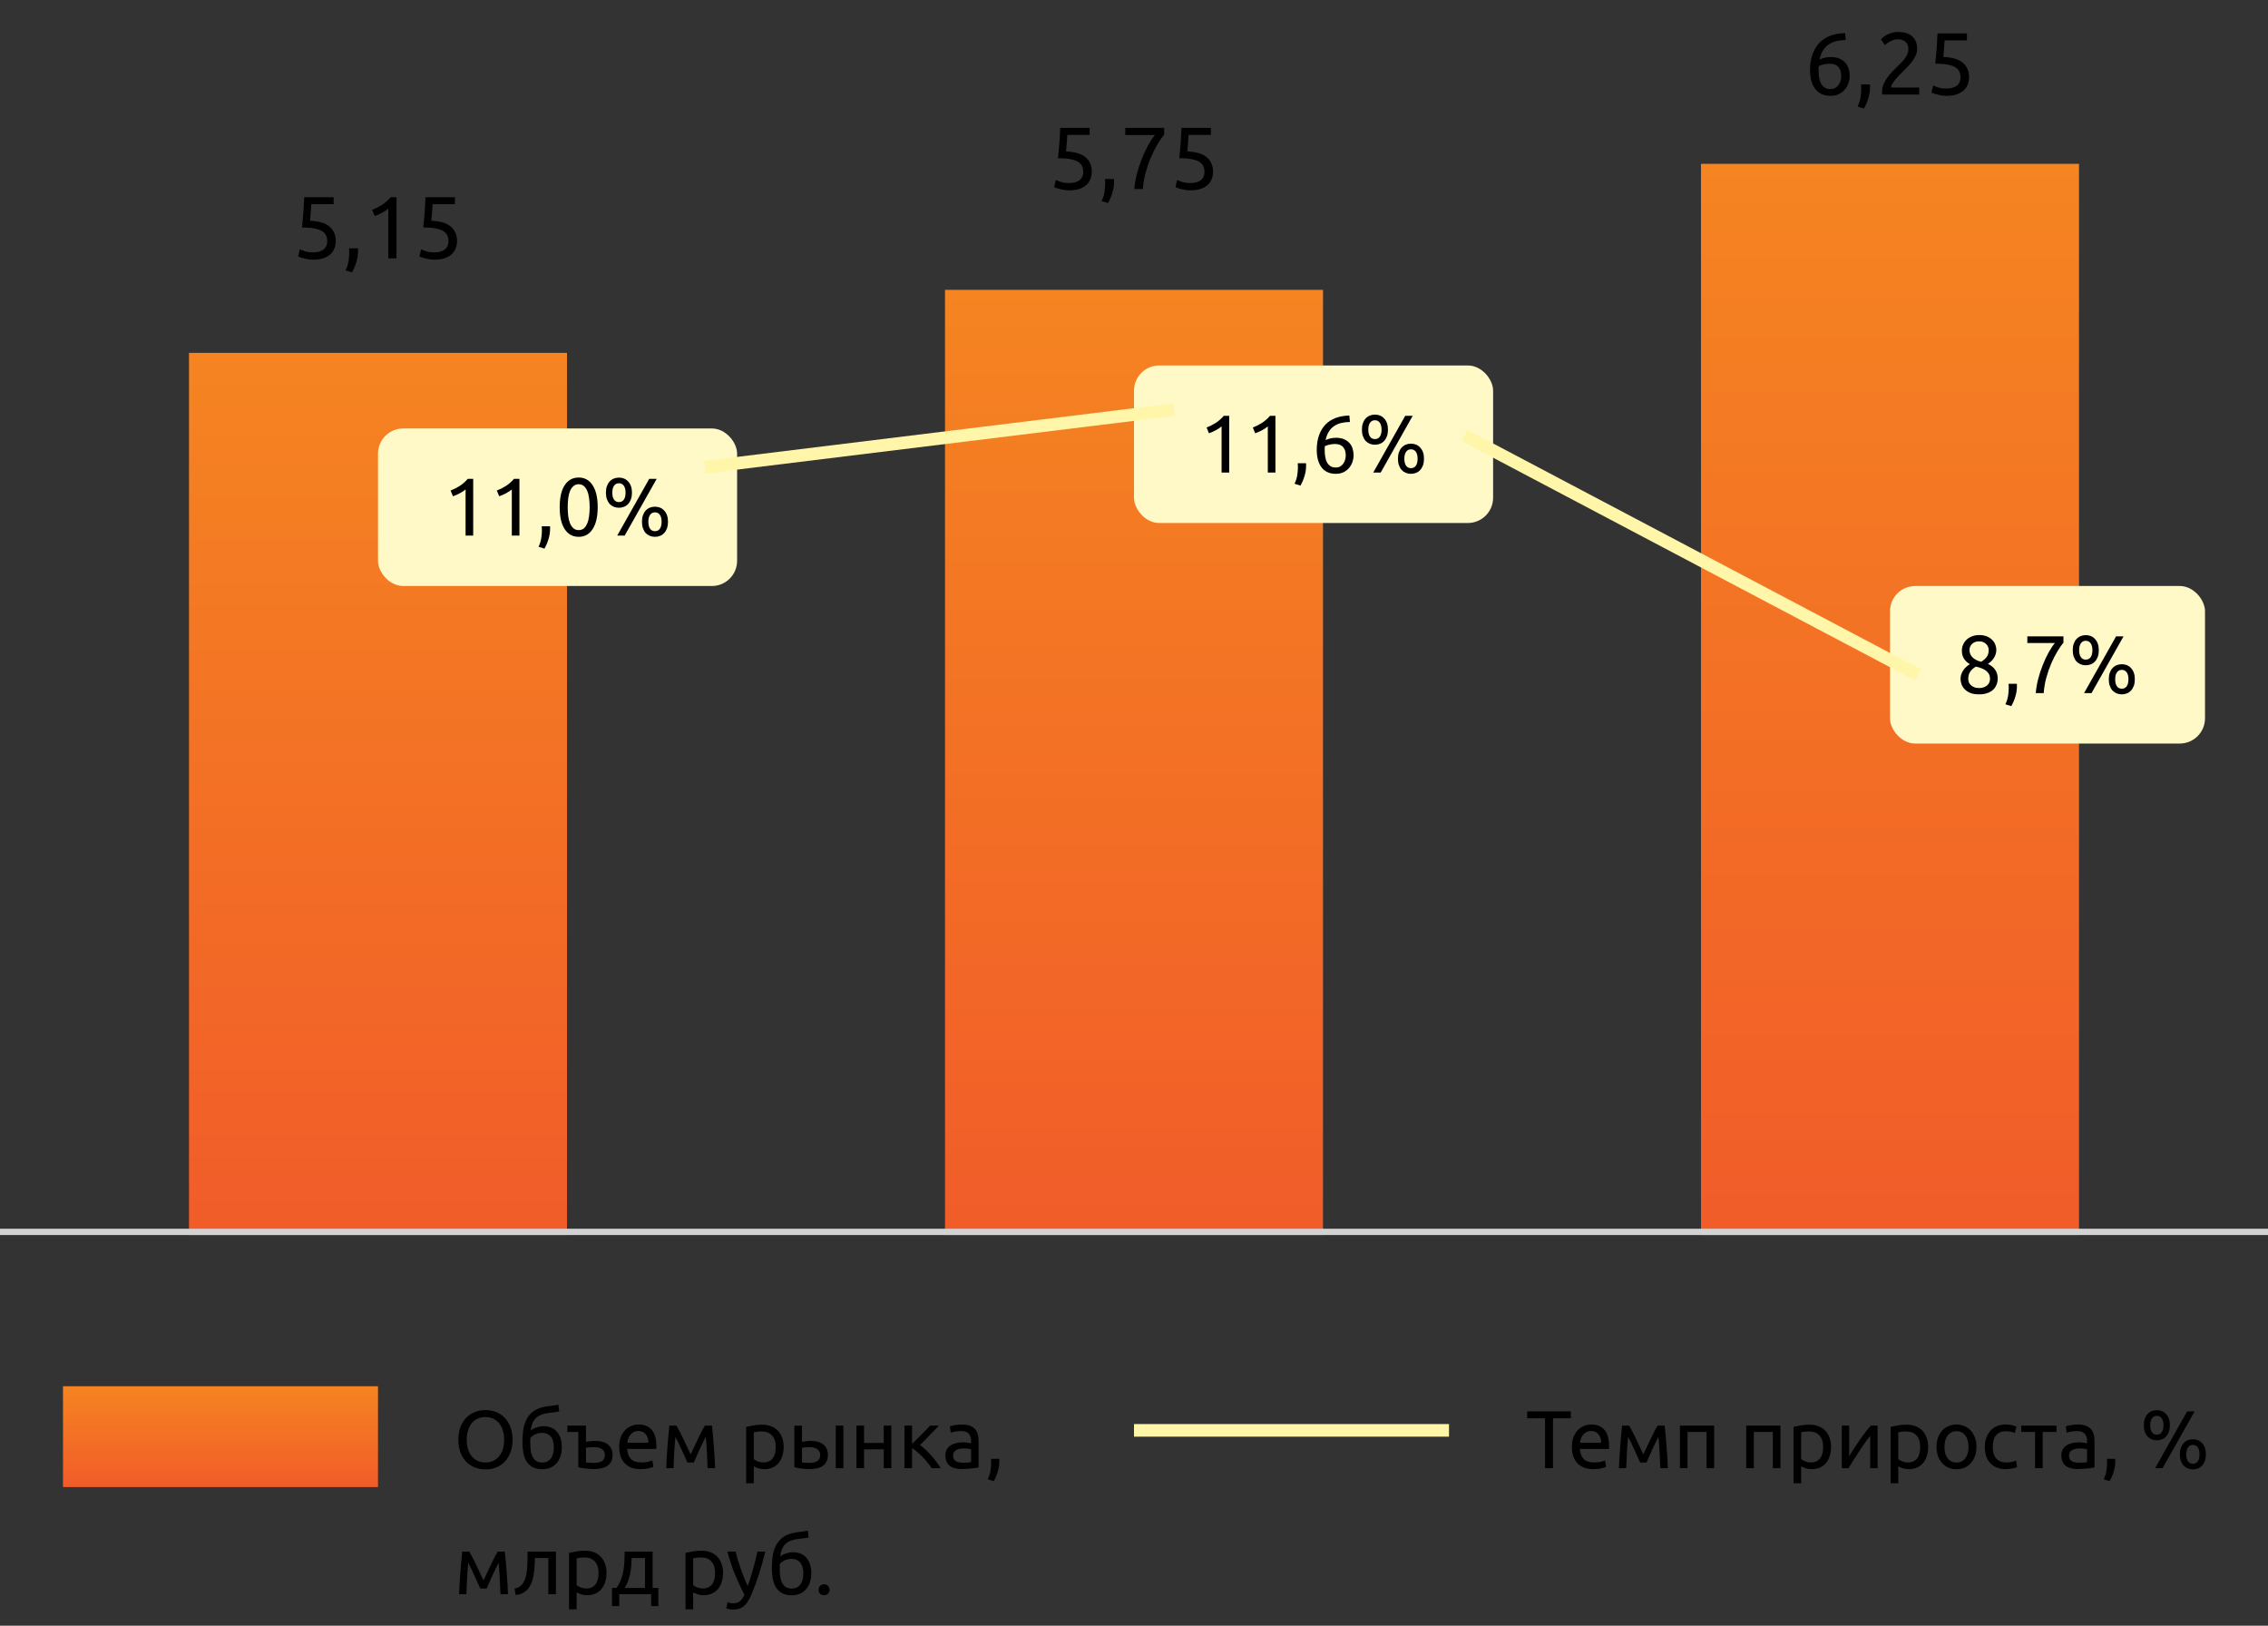 <?xml version="1.0" encoding="UTF-8"?> <svg xmlns="http://www.w3.org/2000/svg" width="360" height="258" viewBox="0 0 360 258" fill="none"><rect x="0" y="0" width="360" height="258" fill="#333333" stroke="none"/> <rect x="30" y="56" width="60" height="140" fill="url(#paint0_linear_638_13)"></rect> <rect x="150" y="46" width="60" height="150" fill="url(#paint1_linear_638_13)"></rect> <rect x="270" y="26" width="60" height="170" fill="url(#paint2_linear_638_13)"></rect> <line y1="195.5" x2="360" y2="195.5" stroke="#D3D3D3"></line> <path d="M49.21 35.036C50.619 35.092 51.651 35.4 52.304 35.96C52.967 36.52 53.298 37.281 53.298 38.242C53.298 38.671 53.223 39.068 53.074 39.432C52.934 39.796 52.715 40.109 52.416 40.37C52.127 40.631 51.758 40.837 51.31 40.986C50.862 41.135 50.33 41.21 49.714 41.21C49.471 41.21 49.224 41.191 48.972 41.154C48.72 41.117 48.486 41.07 48.272 41.014C48.057 40.958 47.866 40.902 47.698 40.846C47.53 40.79 47.408 40.743 47.334 40.706L47.586 39.572C47.745 39.647 48.001 39.745 48.356 39.866C48.72 39.987 49.163 40.048 49.686 40.048C50.106 40.048 50.456 40.001 50.736 39.908C51.025 39.815 51.258 39.689 51.436 39.53C51.613 39.371 51.739 39.189 51.814 38.984C51.898 38.769 51.94 38.545 51.94 38.312C51.94 37.957 51.879 37.645 51.758 37.374C51.636 37.094 51.422 36.861 51.114 36.674C50.806 36.487 50.395 36.347 49.882 36.254C49.368 36.151 48.72 36.1 47.936 36.1C47.992 35.643 48.034 35.213 48.062 34.812C48.099 34.411 48.132 34.019 48.16 33.636C48.188 33.253 48.211 32.875 48.23 32.502C48.248 32.119 48.267 31.718 48.286 31.298H52.962V32.404H49.42C49.41 32.544 49.397 32.735 49.378 32.978C49.359 33.211 49.34 33.459 49.322 33.72C49.303 33.972 49.285 34.219 49.266 34.462C49.247 34.705 49.228 34.896 49.21 35.036ZM56.818 39.404C56.828 39.479 56.832 39.553 56.832 39.628C56.832 39.693 56.832 39.763 56.832 39.838C56.832 40.426 56.743 41.005 56.566 41.574C56.398 42.153 56.165 42.703 55.866 43.226L54.858 42.904C55.092 42.428 55.245 41.943 55.32 41.448C55.395 40.963 55.432 40.505 55.432 40.076C55.432 39.955 55.428 39.838 55.418 39.726C55.418 39.614 55.413 39.507 55.404 39.404H56.818ZM59.074 33.3C59.605 33.095 60.123 32.833 60.627 32.516C61.132 32.189 61.593 31.783 62.014 31.298H62.938V41H61.636V33.104C61.523 33.207 61.383 33.314 61.215 33.426C61.057 33.538 60.88 33.645 60.684 33.748C60.497 33.851 60.296 33.949 60.081 34.042C59.876 34.135 59.675 34.215 59.48 34.28L59.074 33.3ZM68.46 35.036C69.869 35.092 70.9 35.4 71.554 35.96C72.216 36.52 72.548 37.281 72.548 38.242C72.548 38.671 72.473 39.068 72.324 39.432C72.184 39.796 71.965 40.109 71.666 40.37C71.376 40.631 71.008 40.837 70.56 40.986C70.112 41.135 69.58 41.21 68.964 41.21C68.721 41.21 68.474 41.191 68.222 41.154C67.97 41.117 67.737 41.07 67.522 41.014C67.307 40.958 67.116 40.902 66.948 40.846C66.78 40.79 66.659 40.743 66.584 40.706L66.836 39.572C66.995 39.647 67.251 39.745 67.606 39.866C67.97 39.987 68.413 40.048 68.936 40.048C69.356 40.048 69.706 40.001 69.986 39.908C70.275 39.815 70.508 39.689 70.686 39.53C70.863 39.371 70.989 39.189 71.064 38.984C71.148 38.769 71.19 38.545 71.19 38.312C71.19 37.957 71.129 37.645 71.008 37.374C70.886 37.094 70.672 36.861 70.364 36.674C70.056 36.487 69.645 36.347 69.132 36.254C68.618 36.151 67.97 36.1 67.186 36.1C67.242 35.643 67.284 35.213 67.312 34.812C67.349 34.411 67.382 34.019 67.41 33.636C67.438 33.253 67.461 32.875 67.48 32.502C67.499 32.119 67.517 31.718 67.536 31.298H72.212V32.404H68.67C68.66 32.544 68.647 32.735 68.628 32.978C68.609 33.211 68.591 33.459 68.572 33.72C68.553 33.972 68.534 34.219 68.516 34.462C68.497 34.705 68.478 34.896 68.46 35.036Z" fill="black"></path> <path d="M169.21 24.036C170.619 24.092 171.65 24.4 172.304 24.96C172.966 25.52 173.298 26.281 173.298 27.242C173.298 27.671 173.223 28.068 173.074 28.432C172.934 28.796 172.714 29.109 172.416 29.37C172.126 29.631 171.758 29.837 171.31 29.986C170.862 30.135 170.33 30.21 169.714 30.21C169.471 30.21 169.224 30.191 168.972 30.154C168.72 30.117 168.486 30.07 168.272 30.014C168.057 29.958 167.866 29.902 167.698 29.846C167.53 29.79 167.408 29.743 167.334 29.706L167.586 28.572C167.744 28.647 168.001 28.745 168.356 28.866C168.72 28.987 169.163 29.048 169.686 29.048C170.106 29.048 170.456 29.001 170.736 28.908C171.025 28.815 171.258 28.689 171.436 28.53C171.613 28.371 171.739 28.189 171.814 27.984C171.898 27.769 171.94 27.545 171.94 27.312C171.94 26.957 171.879 26.645 171.758 26.374C171.636 26.094 171.422 25.861 171.114 25.674C170.806 25.487 170.395 25.347 169.882 25.254C169.368 25.151 168.72 25.1 167.936 25.1C167.992 24.643 168.034 24.213 168.062 23.812C168.099 23.411 168.132 23.019 168.16 22.636C168.188 22.253 168.211 21.875 168.23 21.502C168.248 21.119 168.267 20.718 168.286 20.298H172.962V21.404H169.42C169.41 21.544 169.396 21.735 169.378 21.978C169.359 22.211 169.34 22.459 169.322 22.72C169.303 22.972 169.284 23.219 169.266 23.462C169.247 23.705 169.228 23.896 169.21 24.036ZM176.818 28.404C176.828 28.479 176.832 28.553 176.832 28.628C176.832 28.693 176.832 28.763 176.832 28.838C176.832 29.426 176.744 30.005 176.566 30.574C176.398 31.153 176.165 31.703 175.866 32.226L174.858 31.904C175.092 31.428 175.246 30.943 175.32 30.448C175.395 29.963 175.432 29.505 175.432 29.076C175.432 28.955 175.428 28.838 175.418 28.726C175.418 28.614 175.414 28.507 175.404 28.404H176.818ZM180.053 30C180.109 29.253 180.24 28.469 180.445 27.648C180.66 26.817 180.921 26.015 181.229 25.24C181.537 24.456 181.873 23.733 182.237 23.07C182.611 22.398 182.975 21.852 183.329 21.432H178.611V20.298H184.785V21.376C184.477 21.731 184.137 22.221 183.763 22.846C183.39 23.462 183.035 24.157 182.699 24.932C182.373 25.697 182.088 26.519 181.845 27.396C181.612 28.264 181.467 29.132 181.411 30H180.053ZM188.46 24.036C189.869 24.092 190.9 24.4 191.554 24.96C192.216 25.52 192.548 26.281 192.548 27.242C192.548 27.671 192.473 28.068 192.324 28.432C192.184 28.796 191.964 29.109 191.666 29.37C191.376 29.631 191.008 29.837 190.56 29.986C190.112 30.135 189.58 30.21 188.964 30.21C188.721 30.21 188.474 30.191 188.222 30.154C187.97 30.117 187.736 30.07 187.522 30.014C187.307 29.958 187.116 29.902 186.948 29.846C186.78 29.79 186.658 29.743 186.584 29.706L186.836 28.572C186.994 28.647 187.251 28.745 187.606 28.866C187.97 28.987 188.413 29.048 188.936 29.048C189.356 29.048 189.706 29.001 189.986 28.908C190.275 28.815 190.508 28.689 190.686 28.53C190.863 28.371 190.989 28.189 191.064 27.984C191.148 27.769 191.19 27.545 191.19 27.312C191.19 26.957 191.129 26.645 191.008 26.374C190.886 26.094 190.672 25.861 190.364 25.674C190.056 25.487 189.645 25.347 189.132 25.254C188.618 25.151 187.97 25.1 187.186 25.1C187.242 24.643 187.284 24.213 187.312 23.812C187.349 23.411 187.382 23.019 187.41 22.636C187.438 22.253 187.461 21.875 187.48 21.502C187.498 21.119 187.517 20.718 187.536 20.298H192.212V21.404H188.67C188.66 21.544 188.646 21.735 188.628 21.978C188.609 22.211 188.59 22.459 188.572 22.72C188.553 22.972 188.534 23.219 188.516 23.462C188.497 23.705 188.478 23.896 188.46 24.036Z" fill="black"></path> <path d="M287.306 11.108C287.306 10.165 287.436 9.335 287.698 8.616C287.959 7.888 288.328 7.277 288.804 6.782C289.289 6.287 289.872 5.914 290.554 5.662C291.244 5.401 292.019 5.265 292.878 5.256L292.976 6.348C292.425 6.357 291.921 6.418 291.464 6.53C291.016 6.642 290.614 6.819 290.26 7.062C289.905 7.305 289.606 7.622 289.364 8.014C289.121 8.397 288.939 8.873 288.818 9.442C289.06 9.33 289.331 9.237 289.63 9.162C289.938 9.087 290.255 9.05 290.582 9.05C291.132 9.05 291.599 9.134 291.982 9.302C292.364 9.47 292.677 9.694 292.92 9.974C293.162 10.245 293.335 10.562 293.438 10.926C293.55 11.281 293.606 11.654 293.606 12.046C293.606 12.401 293.545 12.765 293.424 13.138C293.302 13.511 293.116 13.852 292.864 14.16C292.621 14.468 292.308 14.72 291.926 14.916C291.543 15.112 291.09 15.21 290.568 15.21C289.504 15.21 288.692 14.846 288.132 14.118C287.581 13.39 287.306 12.387 287.306 11.108ZM290.442 10.114C290.115 10.114 289.812 10.147 289.532 10.212C289.252 10.268 288.972 10.357 288.692 10.478C288.682 10.581 288.673 10.688 288.664 10.8C288.664 10.903 288.664 11.005 288.664 11.108C288.664 11.519 288.692 11.906 288.748 12.27C288.804 12.634 288.902 12.956 289.042 13.236C289.191 13.507 289.387 13.726 289.63 13.894C289.872 14.053 290.18 14.132 290.554 14.132C290.862 14.132 291.123 14.067 291.338 13.936C291.552 13.805 291.73 13.637 291.87 13.432C292.01 13.227 292.108 13.007 292.164 12.774C292.229 12.531 292.262 12.298 292.262 12.074C292.262 11.439 292.108 10.954 291.8 10.618C291.501 10.282 291.048 10.114 290.442 10.114ZM296.818 13.404C296.828 13.479 296.832 13.553 296.832 13.628C296.832 13.693 296.832 13.763 296.832 13.838C296.832 14.426 296.744 15.005 296.566 15.574C296.398 16.153 296.165 16.703 295.866 17.226L294.858 16.904C295.092 16.428 295.246 15.943 295.32 15.448C295.395 14.963 295.432 14.505 295.432 14.076C295.432 13.955 295.428 13.838 295.418 13.726C295.418 13.614 295.414 13.507 295.404 13.404H296.818ZM304.309 7.776C304.309 8.112 304.239 8.439 304.099 8.756C303.969 9.064 303.791 9.372 303.567 9.68C303.343 9.979 303.091 10.277 302.811 10.576C302.531 10.865 302.251 11.15 301.971 11.43C301.813 11.589 301.626 11.775 301.411 11.99C301.206 12.205 301.01 12.429 300.823 12.662C300.637 12.895 300.478 13.119 300.347 13.334C300.226 13.549 300.165 13.735 300.165 13.894H304.631V15H298.751C298.742 14.944 298.737 14.888 298.737 14.832C298.737 14.776 298.737 14.725 298.737 14.678C298.737 14.239 298.807 13.833 298.947 13.46C299.097 13.077 299.288 12.718 299.521 12.382C299.755 12.046 300.016 11.729 300.305 11.43C300.595 11.131 300.879 10.842 301.159 10.562C301.393 10.338 301.612 10.119 301.817 9.904C302.032 9.68 302.219 9.461 302.377 9.246C302.545 9.022 302.676 8.793 302.769 8.56C302.872 8.327 302.923 8.079 302.923 7.818C302.923 7.538 302.877 7.3 302.783 7.104C302.699 6.908 302.583 6.745 302.433 6.614C302.284 6.483 302.107 6.39 301.901 6.334C301.705 6.269 301.495 6.236 301.271 6.236C301.001 6.236 300.753 6.273 300.529 6.348C300.305 6.423 300.105 6.511 299.927 6.614C299.75 6.707 299.601 6.81 299.479 6.922C299.358 7.025 299.265 7.104 299.199 7.16L298.555 6.236C298.639 6.143 298.765 6.031 298.933 5.9C299.101 5.76 299.302 5.629 299.535 5.508C299.769 5.387 300.03 5.284 300.319 5.2C300.609 5.116 300.921 5.074 301.257 5.074C302.275 5.074 303.035 5.312 303.539 5.788C304.053 6.255 304.309 6.917 304.309 7.776ZM308.46 9.036C309.869 9.092 310.9 9.4 311.554 9.96C312.216 10.52 312.548 11.281 312.548 12.242C312.548 12.671 312.473 13.068 312.324 13.432C312.184 13.796 311.964 14.109 311.666 14.37C311.376 14.631 311.008 14.837 310.56 14.986C310.112 15.135 309.58 15.21 308.964 15.21C308.721 15.21 308.474 15.191 308.222 15.154C307.97 15.117 307.736 15.07 307.522 15.014C307.307 14.958 307.116 14.902 306.948 14.846C306.78 14.79 306.658 14.743 306.584 14.706L306.836 13.572C306.994 13.647 307.251 13.745 307.606 13.866C307.97 13.987 308.413 14.048 308.936 14.048C309.356 14.048 309.706 14.001 309.986 13.908C310.275 13.815 310.508 13.689 310.686 13.53C310.863 13.371 310.989 13.189 311.064 12.984C311.148 12.769 311.19 12.545 311.19 12.312C311.19 11.957 311.129 11.645 311.008 11.374C310.886 11.094 310.672 10.861 310.364 10.674C310.056 10.487 309.645 10.347 309.132 10.254C308.618 10.151 307.97 10.1 307.186 10.1C307.242 9.643 307.284 9.213 307.312 8.812C307.349 8.411 307.382 8.019 307.41 7.636C307.438 7.253 307.461 6.875 307.48 6.502C307.498 6.119 307.517 5.718 307.536 5.298H312.212V6.404H308.67C308.66 6.544 308.646 6.735 308.628 6.978C308.609 7.211 308.59 7.459 308.572 7.72C308.553 7.972 308.534 8.219 308.516 8.462C308.497 8.705 308.478 8.896 308.46 9.036Z" fill="black"></path> <path d="M72.754 228.489C72.754 227.718 72.867 227.037 73.092 226.448C73.326 225.859 73.638 225.369 74.028 224.979C74.427 224.58 74.886 224.281 75.406 224.082C75.935 223.883 76.494 223.783 77.083 223.783C77.664 223.783 78.21 223.883 78.721 224.082C79.241 224.281 79.696 224.58 80.086 224.979C80.476 225.369 80.784 225.859 81.009 226.448C81.243 227.037 81.36 227.718 81.36 228.489C81.36 229.26 81.243 229.941 81.009 230.53C80.784 231.119 80.476 231.613 80.086 232.012C79.696 232.402 79.241 232.697 78.721 232.896C78.21 233.095 77.664 233.195 77.083 233.195C76.494 233.195 75.935 233.095 75.406 232.896C74.886 232.697 74.427 232.402 74.028 232.012C73.638 231.613 73.326 231.119 73.092 230.53C72.867 229.941 72.754 229.26 72.754 228.489ZM74.08 228.489C74.08 229.035 74.149 229.533 74.288 229.984C74.427 230.426 74.622 230.803 74.873 231.115C75.133 231.427 75.445 231.67 75.809 231.843C76.182 232.008 76.598 232.09 77.057 232.09C77.516 232.09 77.928 232.008 78.292 231.843C78.656 231.67 78.964 231.427 79.215 231.115C79.475 230.803 79.674 230.426 79.813 229.984C79.952 229.533 80.021 229.035 80.021 228.489C80.021 227.943 79.952 227.449 79.813 227.007C79.674 226.556 79.475 226.175 79.215 225.863C78.964 225.551 78.656 225.313 78.292 225.148C77.928 224.975 77.516 224.888 77.057 224.888C76.598 224.888 76.182 224.975 75.809 225.148C75.445 225.313 75.133 225.551 74.873 225.863C74.622 226.175 74.427 226.556 74.288 227.007C74.149 227.449 74.08 227.943 74.08 228.489ZM84.25 227.02C84.519 226.803 84.831 226.639 85.186 226.526C85.55 226.405 85.897 226.344 86.226 226.344C87.197 226.344 87.929 226.643 88.423 227.241C88.926 227.83 89.177 228.654 89.177 229.711C89.177 230.162 89.117 230.595 88.995 231.011C88.874 231.427 88.683 231.795 88.423 232.116C88.172 232.437 87.851 232.692 87.461 232.883C87.071 233.074 86.608 233.169 86.07 233.169C85.455 233.169 84.944 233.056 84.536 232.831C84.129 232.606 83.804 232.298 83.561 231.908C83.327 231.518 83.162 231.063 83.067 230.543C82.972 230.023 82.924 229.473 82.924 228.892C82.924 228.138 82.976 227.436 83.08 226.786C83.193 226.136 83.392 225.564 83.678 225.07C83.964 224.576 84.359 224.169 84.861 223.848C85.373 223.519 86.027 223.298 86.824 223.185C87.058 223.15 87.262 223.124 87.435 223.107C87.617 223.081 87.773 223.059 87.903 223.042C88.042 223.025 88.168 223.007 88.28 222.99C88.393 222.964 88.51 222.938 88.631 222.912L88.761 224.004C88.701 224.021 88.635 224.034 88.566 224.043C88.505 224.052 88.415 224.065 88.293 224.082C88.18 224.099 88.025 224.121 87.825 224.147C87.635 224.173 87.383 224.203 87.071 224.238C86.213 224.333 85.555 224.593 85.095 225.018C84.636 225.443 84.354 226.11 84.25 227.02ZM84.172 229.087C84.172 229.494 84.198 229.88 84.25 230.244C84.311 230.608 84.41 230.929 84.549 231.206C84.697 231.483 84.891 231.704 85.134 231.869C85.377 232.025 85.689 232.103 86.07 232.103C86.4 232.103 86.681 232.042 86.915 231.921C87.149 231.791 87.34 231.618 87.487 231.401C87.635 231.184 87.743 230.933 87.812 230.647C87.882 230.352 87.916 230.04 87.916 229.711C87.916 229.416 87.886 229.13 87.825 228.853C87.773 228.576 87.674 228.329 87.526 228.112C87.379 227.895 87.18 227.722 86.928 227.592C86.686 227.462 86.378 227.397 86.005 227.397C85.641 227.397 85.29 227.475 84.952 227.631C84.623 227.787 84.367 227.978 84.185 228.203C84.177 228.298 84.172 228.433 84.172 228.606C84.172 228.779 84.172 228.94 84.172 229.087ZM91.8 227.254H90.058V226.24H93.009V228.827C93.078 228.81 93.169 228.792 93.282 228.775C93.403 228.758 93.529 228.74 93.659 228.723C93.797 228.706 93.94 228.693 94.088 228.684C94.235 228.675 94.374 228.671 94.504 228.671C94.876 228.671 95.227 228.714 95.557 228.801C95.886 228.879 96.172 229.009 96.415 229.191C96.666 229.364 96.865 229.594 97.013 229.88C97.16 230.157 97.234 230.491 97.234 230.881C97.234 231.288 97.164 231.635 97.026 231.921C96.887 232.207 96.688 232.441 96.428 232.623C96.168 232.805 95.856 232.935 95.492 233.013C95.136 233.1 94.738 233.143 94.296 233.143C93.862 233.143 93.438 233.117 93.022 233.065C92.606 233.022 92.198 232.952 91.8 232.857V227.254ZM94.361 232.155C94.872 232.155 95.275 232.055 95.57 231.856C95.864 231.657 96.012 231.336 96.012 230.894C96.012 230.677 95.968 230.491 95.882 230.335C95.795 230.179 95.674 230.053 95.518 229.958C95.37 229.854 95.197 229.78 94.998 229.737C94.798 229.685 94.586 229.659 94.361 229.659C94.127 229.659 93.884 229.668 93.633 229.685C93.39 229.694 93.182 229.72 93.009 229.763V232.09C93.061 232.099 93.139 232.107 93.243 232.116C93.347 232.125 93.459 232.133 93.581 232.142C93.711 232.142 93.841 232.146 93.971 232.155C94.109 232.155 94.239 232.155 94.361 232.155ZM98.282 229.633C98.282 229.035 98.369 228.515 98.542 228.073C98.716 227.622 98.945 227.25 99.231 226.955C99.517 226.66 99.847 226.439 100.219 226.292C100.592 226.145 100.973 226.071 101.363 226.071C102.273 226.071 102.971 226.357 103.456 226.929C103.941 227.492 104.184 228.355 104.184 229.516C104.184 229.568 104.184 229.637 104.184 229.724C104.184 229.802 104.18 229.876 104.171 229.945H99.543C99.595 230.647 99.799 231.18 100.154 231.544C100.509 231.908 101.064 232.09 101.818 232.09C102.243 232.09 102.598 232.055 102.884 231.986C103.179 231.908 103.4 231.834 103.547 231.765L103.716 232.779C103.569 232.857 103.309 232.939 102.936 233.026C102.572 233.113 102.156 233.156 101.688 233.156C101.099 233.156 100.587 233.069 100.154 232.896C99.73 232.714 99.379 232.467 99.101 232.155C98.824 231.843 98.616 231.475 98.477 231.05C98.347 230.617 98.282 230.144 98.282 229.633ZM102.923 228.97C102.932 228.424 102.793 227.978 102.507 227.631C102.23 227.276 101.844 227.098 101.35 227.098C101.073 227.098 100.826 227.154 100.609 227.267C100.401 227.371 100.223 227.51 100.076 227.683C99.929 227.856 99.812 228.056 99.725 228.281C99.647 228.506 99.595 228.736 99.569 228.97H102.923ZM107.208 228.021C107.121 228.879 107.056 229.737 107.013 230.595C106.97 231.444 106.935 232.246 106.909 233H105.752C105.769 232.471 105.795 231.921 105.83 231.349C105.865 230.768 105.904 230.188 105.947 229.607C105.99 229.018 106.038 228.441 106.09 227.878C106.142 227.306 106.198 226.76 106.259 226.24H107.364C107.641 226.691 107.966 227.31 108.339 228.099C108.712 228.879 109.141 229.78 109.626 230.803C110.111 229.78 110.54 228.879 110.913 228.099C111.286 227.31 111.611 226.691 111.888 226.24H113.006C113.067 226.76 113.123 227.306 113.175 227.878C113.227 228.441 113.275 229.018 113.318 229.607C113.361 230.188 113.4 230.768 113.435 231.349C113.47 231.921 113.496 232.471 113.513 233H112.317C112.291 232.246 112.256 231.444 112.213 230.595C112.17 229.737 112.105 228.879 112.018 228.021C111.879 228.29 111.719 228.615 111.537 228.996C111.355 229.369 111.173 229.75 110.991 230.14C110.818 230.53 110.653 230.903 110.497 231.258C110.341 231.613 110.22 231.895 110.133 232.103H109.119C109.024 231.886 108.894 231.6 108.729 231.245C108.573 230.89 108.404 230.517 108.222 230.127C108.049 229.728 107.871 229.343 107.689 228.97C107.507 228.589 107.347 228.272 107.208 228.021ZM123.131 229.633C123.131 228.844 122.936 228.238 122.546 227.813C122.156 227.388 121.636 227.176 120.986 227.176C120.622 227.176 120.336 227.189 120.128 227.215C119.929 227.241 119.769 227.271 119.647 227.306V231.57C119.795 231.691 120.007 231.808 120.284 231.921C120.562 232.034 120.865 232.09 121.194 232.09C121.541 232.09 121.836 232.029 122.078 231.908C122.33 231.778 122.533 231.605 122.689 231.388C122.845 231.163 122.958 230.903 123.027 230.608C123.097 230.305 123.131 229.98 123.131 229.633ZM124.392 229.633C124.392 230.144 124.323 230.617 124.184 231.05C124.054 231.483 123.859 231.856 123.599 232.168C123.339 232.48 123.019 232.723 122.637 232.896C122.265 233.069 121.836 233.156 121.35 233.156C120.96 233.156 120.614 233.104 120.31 233C120.016 232.896 119.795 232.796 119.647 232.701V235.405H118.438V226.448C118.724 226.379 119.08 226.305 119.504 226.227C119.938 226.14 120.436 226.097 120.999 226.097C121.519 226.097 121.987 226.179 122.403 226.344C122.819 226.509 123.175 226.743 123.469 227.046C123.764 227.349 123.989 227.722 124.145 228.164C124.31 228.597 124.392 229.087 124.392 229.633ZM128.577 229.659C128.343 229.659 128.113 229.668 127.888 229.685C127.671 229.694 127.476 229.72 127.303 229.763V232.09C127.355 232.099 127.428 232.107 127.524 232.116C127.628 232.125 127.736 232.133 127.849 232.142C127.97 232.142 128.091 232.146 128.213 232.155C128.334 232.155 128.442 232.155 128.538 232.155C129.066 232.155 129.474 232.055 129.76 231.856C130.046 231.657 130.189 231.336 130.189 230.894C130.189 230.677 130.141 230.491 130.046 230.335C129.959 230.179 129.838 230.053 129.682 229.958C129.534 229.854 129.365 229.78 129.175 229.737C128.984 229.685 128.785 229.659 128.577 229.659ZM126.094 226.24H127.303V228.827C127.45 228.792 127.662 228.758 127.94 228.723C128.226 228.688 128.499 228.671 128.759 228.671C129.114 228.671 129.452 228.714 129.773 228.801C130.093 228.879 130.375 229.009 130.618 229.191C130.86 229.364 131.051 229.594 131.19 229.88C131.337 230.157 131.411 230.491 131.411 230.881C131.411 231.288 131.341 231.635 131.203 231.921C131.064 232.207 130.869 232.441 130.618 232.623C130.366 232.805 130.063 232.935 129.708 233.013C129.352 233.1 128.962 233.143 128.538 233.143C128.13 233.143 127.719 233.117 127.303 233.065C126.887 233.022 126.484 232.952 126.094 232.857V226.24ZM133.868 233H132.659V226.24H133.868V233ZM141.483 233H140.274V230.01H137.154V233H135.945V226.24H137.154V228.996H140.274V226.24H141.483V233ZM146.032 229.321C146.301 229.512 146.591 229.754 146.903 230.049C147.215 230.335 147.519 230.647 147.813 230.985C148.117 231.323 148.398 231.67 148.658 232.025C148.918 232.372 149.139 232.697 149.321 233H147.891C147.701 232.705 147.475 232.406 147.215 232.103C146.964 231.791 146.7 231.492 146.422 231.206C146.145 230.92 145.863 230.656 145.577 230.413C145.291 230.17 145.023 229.967 144.771 229.802V233H143.562V226.24H144.771V229.139C144.979 228.94 145.218 228.71 145.486 228.45C145.755 228.181 146.024 227.913 146.292 227.644C146.57 227.367 146.825 227.107 147.059 226.864C147.293 226.613 147.484 226.405 147.631 226.24H149.035C148.845 226.448 148.619 226.686 148.359 226.955C148.108 227.215 147.844 227.484 147.566 227.761C147.298 228.038 147.029 228.316 146.76 228.593C146.492 228.862 146.249 229.104 146.032 229.321ZM152.833 232.129C153.119 232.129 153.37 232.125 153.587 232.116C153.812 232.099 153.999 232.073 154.146 232.038V230.023C154.059 229.98 153.916 229.945 153.717 229.919C153.526 229.884 153.292 229.867 153.015 229.867C152.833 229.867 152.638 229.88 152.43 229.906C152.231 229.932 152.044 229.988 151.871 230.075C151.706 230.153 151.568 230.266 151.455 230.413C151.342 230.552 151.286 230.738 151.286 230.972C151.286 231.405 151.425 231.709 151.702 231.882C151.979 232.047 152.356 232.129 152.833 232.129ZM152.729 226.071C153.214 226.071 153.622 226.136 153.951 226.266C154.289 226.387 154.558 226.565 154.757 226.799C154.965 227.024 155.112 227.297 155.199 227.618C155.286 227.93 155.329 228.277 155.329 228.658V232.883C155.225 232.9 155.078 232.926 154.887 232.961C154.705 232.987 154.497 233.013 154.263 233.039C154.029 233.065 153.773 233.087 153.496 233.104C153.227 233.13 152.959 233.143 152.69 233.143C152.309 233.143 151.958 233.104 151.637 233.026C151.316 232.948 151.039 232.827 150.805 232.662C150.571 232.489 150.389 232.263 150.259 231.986C150.129 231.709 150.064 231.375 150.064 230.985C150.064 230.612 150.138 230.292 150.285 230.023C150.441 229.754 150.649 229.538 150.909 229.373C151.169 229.208 151.472 229.087 151.819 229.009C152.166 228.931 152.53 228.892 152.911 228.892C153.032 228.892 153.158 228.901 153.288 228.918C153.418 228.927 153.539 228.944 153.652 228.97C153.773 228.987 153.877 229.005 153.964 229.022C154.051 229.039 154.111 229.052 154.146 229.061V228.723C154.146 228.524 154.124 228.329 154.081 228.138C154.038 227.939 153.96 227.765 153.847 227.618C153.734 227.462 153.578 227.341 153.379 227.254C153.188 227.159 152.937 227.111 152.625 227.111C152.226 227.111 151.875 227.141 151.572 227.202C151.277 227.254 151.056 227.31 150.909 227.371L150.766 226.37C150.922 226.301 151.182 226.236 151.546 226.175C151.91 226.106 152.304 226.071 152.729 226.071ZM158.611 231.518C158.62 231.587 158.624 231.657 158.624 231.726C158.624 231.787 158.624 231.852 158.624 231.921C158.624 232.467 158.542 233.004 158.377 233.533C158.221 234.07 158.004 234.582 157.727 235.067L156.791 234.768C157.008 234.326 157.151 233.875 157.22 233.416C157.289 232.965 157.324 232.541 157.324 232.142C157.324 232.029 157.32 231.921 157.311 231.817C157.311 231.713 157.307 231.613 157.298 231.518H158.611ZM74.327 248.021C74.24 248.879 74.175 249.737 74.132 250.595C74.089 251.444 74.054 252.246 74.028 253H72.871C72.888 252.471 72.914 251.921 72.949 251.349C72.984 250.768 73.023 250.188 73.066 249.607C73.109 249.018 73.157 248.441 73.209 247.878C73.261 247.306 73.317 246.76 73.378 246.24H74.483C74.76 246.691 75.085 247.31 75.458 248.099C75.831 248.879 76.26 249.78 76.745 250.803C77.23 249.78 77.659 248.879 78.032 248.099C78.405 247.31 78.73 246.691 79.007 246.24H80.125C80.186 246.76 80.242 247.306 80.294 247.878C80.346 248.441 80.394 249.018 80.437 249.607C80.48 250.188 80.519 250.768 80.554 251.349C80.589 251.921 80.615 252.471 80.632 253H79.436C79.41 252.246 79.375 251.444 79.332 250.595C79.289 249.737 79.224 248.879 79.137 248.021C78.998 248.29 78.838 248.615 78.656 248.996C78.474 249.369 78.292 249.75 78.11 250.14C77.937 250.53 77.772 250.903 77.616 251.258C77.46 251.613 77.339 251.895 77.252 252.103H76.238C76.143 251.886 76.013 251.6 75.848 251.245C75.692 250.89 75.523 250.517 75.341 250.127C75.168 249.728 74.99 249.343 74.808 248.97C74.626 248.589 74.466 248.272 74.327 248.021ZM84.902 247.254C84.902 247.54 84.893 247.848 84.876 248.177C84.867 248.498 84.846 248.823 84.811 249.152C84.776 249.473 84.728 249.793 84.668 250.114C84.607 250.426 84.529 250.721 84.434 250.998C84.338 251.275 84.217 251.535 84.07 251.778C83.931 252.021 83.758 252.237 83.55 252.428C83.342 252.61 83.099 252.766 82.822 252.896C82.544 253.017 82.219 253.095 81.847 253.13L81.678 252.116C82.103 252.029 82.436 251.869 82.679 251.635C82.93 251.401 83.129 251.115 83.277 250.777C83.407 250.482 83.502 250.149 83.563 249.776C83.624 249.403 83.667 249.018 83.693 248.619C83.719 248.212 83.732 247.804 83.732 247.397C83.74 246.99 83.745 246.604 83.745 246.24H88.243V253H87.034V247.254H84.902ZM95.011 249.633C95.011 248.844 94.816 248.238 94.426 247.813C94.036 247.388 93.516 247.176 92.866 247.176C92.502 247.176 92.216 247.189 92.008 247.215C91.809 247.241 91.649 247.271 91.527 247.306V251.57C91.675 251.691 91.887 251.808 92.164 251.921C92.442 252.034 92.745 252.09 93.074 252.09C93.421 252.09 93.716 252.029 93.958 251.908C94.21 251.778 94.413 251.605 94.569 251.388C94.725 251.163 94.838 250.903 94.907 250.608C94.977 250.305 95.011 249.98 95.011 249.633ZM96.272 249.633C96.272 250.144 96.203 250.617 96.064 251.05C95.934 251.483 95.739 251.856 95.479 252.168C95.219 252.48 94.899 252.723 94.517 252.896C94.145 253.069 93.716 253.156 93.23 253.156C92.84 253.156 92.494 253.104 92.19 253C91.896 252.896 91.675 252.796 91.527 252.701V255.405H90.318V246.448C90.604 246.379 90.96 246.305 91.384 246.227C91.818 246.14 92.316 246.097 92.879 246.097C93.399 246.097 93.867 246.179 94.283 246.344C94.699 246.509 95.055 246.743 95.349 247.046C95.644 247.349 95.869 247.722 96.025 248.164C96.19 248.597 96.272 249.087 96.272 249.633ZM97.142 252.012H97.87C98.156 251.596 98.381 251.167 98.546 250.725C98.719 250.283 98.849 249.828 98.936 249.36C99.022 248.883 99.079 248.389 99.105 247.878C99.131 247.358 99.148 246.812 99.157 246.24H103.59V252.012H104.5V254.885H103.356V253H98.286V254.885H97.142V252.012ZM102.381 252.012V247.254H100.262C100.253 247.661 100.231 248.073 100.197 248.489C100.162 248.896 100.106 249.304 100.028 249.711C99.95 250.11 99.837 250.504 99.69 250.894C99.551 251.275 99.373 251.648 99.157 252.012H102.381ZM113.508 249.633C113.508 248.844 113.313 248.238 112.923 247.813C112.533 247.388 112.013 247.176 111.363 247.176C110.999 247.176 110.713 247.189 110.505 247.215C110.306 247.241 110.146 247.271 110.024 247.306V251.57C110.172 251.691 110.384 251.808 110.661 251.921C110.939 252.034 111.242 252.09 111.571 252.09C111.918 252.09 112.213 252.029 112.455 251.908C112.707 251.778 112.91 251.605 113.066 251.388C113.222 251.163 113.335 250.903 113.404 250.608C113.474 250.305 113.508 249.98 113.508 249.633ZM114.769 249.633C114.769 250.144 114.7 250.617 114.561 251.05C114.431 251.483 114.236 251.856 113.976 252.168C113.716 252.48 113.396 252.723 113.014 252.896C112.642 253.069 112.213 253.156 111.727 253.156C111.337 253.156 110.991 253.104 110.687 253C110.393 252.896 110.172 252.796 110.024 252.701V255.405H108.815V246.448C109.101 246.379 109.457 246.305 109.881 246.227C110.315 246.14 110.813 246.097 111.376 246.097C111.896 246.097 112.364 246.179 112.78 246.344C113.196 246.509 113.552 246.743 113.846 247.046C114.141 247.349 114.366 247.722 114.522 248.164C114.687 248.597 114.769 249.087 114.769 249.633ZM115.5 254.261C115.595 254.304 115.717 254.343 115.864 254.378C116.02 254.421 116.172 254.443 116.319 254.443C116.796 254.443 117.168 254.335 117.437 254.118C117.706 253.91 117.948 253.568 118.165 253.091C117.619 252.051 117.108 250.95 116.631 249.789C116.163 248.619 115.773 247.436 115.461 246.24H116.761C116.856 246.63 116.969 247.05 117.099 247.501C117.238 247.952 117.389 248.415 117.554 248.892C117.719 249.369 117.896 249.845 118.087 250.322C118.278 250.799 118.477 251.258 118.685 251.7C119.014 250.79 119.3 249.889 119.543 248.996C119.786 248.103 120.015 247.185 120.232 246.24H121.48C121.168 247.514 120.821 248.74 120.44 249.919C120.059 251.089 119.647 252.185 119.205 253.208C119.032 253.598 118.85 253.932 118.659 254.209C118.477 254.495 118.273 254.729 118.048 254.911C117.823 255.093 117.567 255.227 117.281 255.314C117.004 255.401 116.687 255.444 116.332 255.444C116.237 255.444 116.137 255.435 116.033 255.418C115.929 255.409 115.825 255.392 115.721 255.366C115.626 255.349 115.535 255.327 115.448 255.301C115.37 255.275 115.314 255.253 115.279 255.236L115.5 254.261ZM123.847 247.02C124.116 246.803 124.428 246.639 124.783 246.526C125.147 246.405 125.494 246.344 125.823 246.344C126.794 246.344 127.526 246.643 128.02 247.241C128.523 247.83 128.774 248.654 128.774 249.711C128.774 250.162 128.713 250.595 128.592 251.011C128.471 251.427 128.28 251.795 128.02 252.116C127.769 252.437 127.448 252.692 127.058 252.883C126.668 253.074 126.204 253.169 125.667 253.169C125.052 253.169 124.54 253.056 124.133 252.831C123.726 252.606 123.401 252.298 123.158 251.908C122.924 251.518 122.759 251.063 122.664 250.543C122.569 250.023 122.521 249.473 122.521 248.892C122.521 248.138 122.573 247.436 122.677 246.786C122.79 246.136 122.989 245.564 123.275 245.07C123.561 244.576 123.955 244.169 124.458 243.848C124.969 243.519 125.624 243.298 126.421 243.185C126.655 243.15 126.859 243.124 127.032 243.107C127.214 243.081 127.37 243.059 127.5 243.042C127.639 243.025 127.764 243.007 127.877 242.99C127.99 242.964 128.107 242.938 128.228 242.912L128.358 244.004C128.297 244.021 128.232 244.034 128.163 244.043C128.102 244.052 128.011 244.065 127.89 244.082C127.777 244.099 127.621 244.121 127.422 244.147C127.231 244.173 126.98 244.203 126.668 244.238C125.81 244.333 125.151 244.593 124.692 245.018C124.233 245.443 123.951 246.11 123.847 247.02ZM123.769 249.087C123.769 249.494 123.795 249.88 123.847 250.244C123.908 250.608 124.007 250.929 124.146 251.206C124.293 251.483 124.488 251.704 124.731 251.869C124.974 252.025 125.286 252.103 125.667 252.103C125.996 252.103 126.278 252.042 126.512 251.921C126.746 251.791 126.937 251.618 127.084 251.401C127.231 251.184 127.34 250.933 127.409 250.647C127.478 250.352 127.513 250.04 127.513 249.711C127.513 249.416 127.483 249.13 127.422 248.853C127.37 248.576 127.27 248.329 127.123 248.112C126.976 247.895 126.776 247.722 126.525 247.592C126.282 247.462 125.975 247.397 125.602 247.397C125.238 247.397 124.887 247.475 124.549 247.631C124.22 247.787 123.964 247.978 123.782 248.203C123.773 248.298 123.769 248.433 123.769 248.606C123.769 248.779 123.769 248.94 123.769 249.087ZM131.675 252.298C131.675 252.532 131.597 252.736 131.441 252.909C131.285 253.082 131.073 253.169 130.804 253.169C130.535 253.169 130.323 253.082 130.167 252.909C130.011 252.736 129.933 252.532 129.933 252.298C129.933 252.064 130.011 251.86 130.167 251.687C130.323 251.514 130.535 251.427 130.804 251.427C131.073 251.427 131.285 251.514 131.441 251.687C131.597 251.86 131.675 252.064 131.675 252.298Z" fill="black"></path> <path d="M249.339 223.991V225.083H246.505V233H245.244V225.083H242.41V223.991H249.339ZM249.505 229.633C249.505 229.035 249.591 228.515 249.765 228.073C249.938 227.622 250.168 227.25 250.454 226.955C250.74 226.66 251.069 226.439 251.442 226.292C251.814 226.145 252.196 226.071 252.586 226.071C253.496 226.071 254.193 226.357 254.679 226.929C255.164 227.492 255.407 228.355 255.407 229.516C255.407 229.568 255.407 229.637 255.407 229.724C255.407 229.802 255.402 229.876 255.394 229.945H250.766C250.818 230.647 251.021 231.18 251.377 231.544C251.732 231.908 252.287 232.09 253.041 232.09C253.465 232.09 253.821 232.055 254.107 231.986C254.401 231.908 254.622 231.834 254.77 231.765L254.939 232.779C254.791 232.857 254.531 232.939 254.159 233.026C253.795 233.113 253.379 233.156 252.911 233.156C252.321 233.156 251.81 233.069 251.377 232.896C250.952 232.714 250.601 232.467 250.324 232.155C250.046 231.843 249.838 231.475 249.7 231.05C249.57 230.617 249.505 230.144 249.505 229.633ZM254.146 228.97C254.154 228.424 254.016 227.978 253.73 227.631C253.452 227.276 253.067 227.098 252.573 227.098C252.295 227.098 252.048 227.154 251.832 227.267C251.624 227.371 251.446 227.51 251.299 227.683C251.151 227.856 251.034 228.056 250.948 228.281C250.87 228.506 250.818 228.736 250.792 228.97H254.146ZM258.431 228.021C258.344 228.879 258.279 229.737 258.236 230.595C258.192 231.444 258.158 232.246 258.132 233H256.975C256.992 232.471 257.018 231.921 257.053 231.349C257.087 230.768 257.126 230.188 257.17 229.607C257.213 229.018 257.261 228.441 257.313 227.878C257.365 227.306 257.421 226.76 257.482 226.24H258.587C258.864 226.691 259.189 227.31 259.562 228.099C259.934 228.879 260.363 229.78 260.849 230.803C261.334 229.78 261.763 228.879 262.136 228.099C262.508 227.31 262.833 226.691 263.111 226.24H264.229C264.289 226.76 264.346 227.306 264.398 227.878C264.45 228.441 264.497 229.018 264.541 229.607C264.584 230.188 264.623 230.768 264.658 231.349C264.692 231.921 264.718 232.471 264.736 233H263.54C263.514 232.246 263.479 231.444 263.436 230.595C263.392 229.737 263.327 228.879 263.241 228.021C263.102 228.29 262.942 228.615 262.76 228.996C262.578 229.369 262.396 229.75 262.214 230.14C262.04 230.53 261.876 230.903 261.72 231.258C261.564 231.613 261.442 231.895 261.356 232.103H260.342C260.246 231.886 260.116 231.6 259.952 231.245C259.796 230.89 259.627 230.517 259.445 230.127C259.271 229.728 259.094 229.343 258.912 228.97C258.73 228.589 258.569 228.272 258.431 228.021ZM272.086 233H270.877V227.254H267.861V233H266.652V226.24H272.086V233ZM282.611 233H281.402V227.254H278.386V233H277.177V226.24H282.611V233ZM289.385 229.633C289.385 228.844 289.19 228.238 288.8 227.813C288.41 227.388 287.89 227.176 287.24 227.176C286.876 227.176 286.59 227.189 286.382 227.215C286.183 227.241 286.023 227.271 285.901 227.306V231.57C286.049 231.691 286.261 231.808 286.538 231.921C286.816 232.034 287.119 232.09 287.448 232.09C287.795 232.09 288.09 232.029 288.332 231.908C288.584 231.778 288.787 231.605 288.943 231.388C289.099 231.163 289.212 230.903 289.281 230.608C289.351 230.305 289.385 229.98 289.385 229.633ZM290.646 229.633C290.646 230.144 290.577 230.617 290.438 231.05C290.308 231.483 290.113 231.856 289.853 232.168C289.593 232.48 289.273 232.723 288.891 232.896C288.519 233.069 288.09 233.156 287.604 233.156C287.214 233.156 286.868 233.104 286.564 233C286.27 232.896 286.049 232.796 285.901 232.701V235.405H284.692V226.448C284.978 226.379 285.334 226.305 285.758 226.227C286.192 226.14 286.69 226.097 287.253 226.097C287.773 226.097 288.241 226.179 288.657 226.344C289.073 226.509 289.429 226.743 289.723 227.046C290.018 227.349 290.243 227.722 290.399 228.164C290.564 228.597 290.646 229.087 290.646 229.633ZM298.029 226.24V233H296.859V227.852C296.599 228.181 296.313 228.567 296.001 229.009C295.689 229.451 295.377 229.91 295.065 230.387C294.753 230.855 294.454 231.319 294.168 231.778C293.882 232.237 293.635 232.645 293.427 233H292.348V226.24H293.518V231.102C293.743 230.729 293.999 230.322 294.285 229.88C294.571 229.429 294.865 228.987 295.169 228.554C295.481 228.112 295.788 227.692 296.092 227.293C296.404 226.886 296.694 226.535 296.963 226.24H298.029ZM304.797 229.633C304.797 228.844 304.602 228.238 304.212 227.813C303.822 227.388 303.302 227.176 302.652 227.176C302.288 227.176 302.002 227.189 301.794 227.215C301.595 227.241 301.435 227.271 301.313 227.306V231.57C301.461 231.691 301.673 231.808 301.95 231.921C302.228 232.034 302.531 232.09 302.86 232.09C303.207 232.09 303.502 232.029 303.744 231.908C303.996 231.778 304.199 231.605 304.355 231.388C304.511 231.163 304.624 230.903 304.693 230.608C304.763 230.305 304.797 229.98 304.797 229.633ZM306.058 229.633C306.058 230.144 305.989 230.617 305.85 231.05C305.72 231.483 305.525 231.856 305.265 232.168C305.005 232.48 304.685 232.723 304.303 232.896C303.931 233.069 303.502 233.156 303.016 233.156C302.626 233.156 302.28 233.104 301.976 233C301.682 232.896 301.461 232.796 301.313 232.701V235.405H300.104V226.448C300.39 226.379 300.746 226.305 301.17 226.227C301.604 226.14 302.102 226.097 302.665 226.097C303.185 226.097 303.653 226.179 304.069 226.344C304.485 226.509 304.841 226.743 305.135 227.046C305.43 227.349 305.655 227.722 305.811 228.164C305.976 228.597 306.058 229.087 306.058 229.633ZM313.727 229.62C313.727 230.157 313.649 230.643 313.493 231.076C313.337 231.509 313.116 231.882 312.83 232.194C312.552 232.506 312.219 232.749 311.829 232.922C311.439 233.087 311.014 233.169 310.555 233.169C310.095 233.169 309.671 233.087 309.281 232.922C308.891 232.749 308.553 232.506 308.267 232.194C307.989 231.882 307.773 231.509 307.617 231.076C307.461 230.643 307.383 230.157 307.383 229.62C307.383 229.091 307.461 228.61 307.617 228.177C307.773 227.735 307.989 227.358 308.267 227.046C308.553 226.734 308.891 226.496 309.281 226.331C309.671 226.158 310.095 226.071 310.555 226.071C311.014 226.071 311.439 226.158 311.829 226.331C312.219 226.496 312.552 226.734 312.83 227.046C313.116 227.358 313.337 227.735 313.493 228.177C313.649 228.61 313.727 229.091 313.727 229.62ZM312.466 229.62C312.466 228.857 312.292 228.255 311.946 227.813C311.608 227.362 311.144 227.137 310.555 227.137C309.965 227.137 309.497 227.362 309.151 227.813C308.813 228.255 308.644 228.857 308.644 229.62C308.644 230.383 308.813 230.989 309.151 231.44C309.497 231.882 309.965 232.103 310.555 232.103C311.144 232.103 311.608 231.882 311.946 231.44C312.292 230.989 312.466 230.383 312.466 229.62ZM318.366 233.156C317.82 233.156 317.339 233.069 316.923 232.896C316.515 232.723 316.169 232.48 315.883 232.168C315.605 231.856 315.397 231.488 315.259 231.063C315.12 230.63 315.051 230.153 315.051 229.633C315.051 229.113 315.124 228.636 315.272 228.203C315.428 227.77 315.644 227.397 315.922 227.085C316.199 226.764 316.537 226.517 316.936 226.344C317.343 226.162 317.794 226.071 318.288 226.071C318.591 226.071 318.894 226.097 319.198 226.149C319.501 226.201 319.791 226.283 320.069 226.396L319.796 227.423C319.614 227.336 319.401 227.267 319.159 227.215C318.925 227.163 318.673 227.137 318.405 227.137C317.729 227.137 317.209 227.349 316.845 227.774C316.489 228.199 316.312 228.818 316.312 229.633C316.312 229.997 316.351 230.331 316.429 230.634C316.515 230.937 316.645 231.197 316.819 231.414C317.001 231.631 317.23 231.8 317.508 231.921C317.785 232.034 318.123 232.09 318.522 232.09C318.842 232.09 319.133 232.06 319.393 231.999C319.653 231.938 319.856 231.873 320.004 231.804L320.173 232.818C320.103 232.861 320.004 232.905 319.874 232.948C319.744 232.983 319.596 233.013 319.432 233.039C319.267 233.074 319.089 233.1 318.899 233.117C318.717 233.143 318.539 233.156 318.366 233.156ZM326.432 226.24V227.254H324.235V233H323.026V227.254H320.829V226.24H326.432ZM329.967 232.129C330.253 232.129 330.504 232.125 330.721 232.116C330.946 232.099 331.132 232.073 331.28 232.038V230.023C331.193 229.98 331.05 229.945 330.851 229.919C330.66 229.884 330.426 229.867 330.149 229.867C329.967 229.867 329.772 229.88 329.564 229.906C329.364 229.932 329.178 229.988 329.005 230.075C328.84 230.153 328.701 230.266 328.589 230.413C328.476 230.552 328.42 230.738 328.42 230.972C328.42 231.405 328.558 231.709 328.836 231.882C329.113 232.047 329.49 232.129 329.967 232.129ZM329.863 226.071C330.348 226.071 330.755 226.136 331.085 226.266C331.423 226.387 331.691 226.565 331.891 226.799C332.099 227.024 332.246 227.297 332.333 227.618C332.419 227.93 332.463 228.277 332.463 228.658V232.883C332.359 232.9 332.211 232.926 332.021 232.961C331.839 232.987 331.631 233.013 331.397 233.039C331.163 233.065 330.907 233.087 330.63 233.104C330.361 233.13 330.092 233.143 329.824 233.143C329.442 233.143 329.091 233.104 328.771 233.026C328.45 232.948 328.173 232.827 327.939 232.662C327.705 232.489 327.523 232.263 327.393 231.986C327.263 231.709 327.198 231.375 327.198 230.985C327.198 230.612 327.271 230.292 327.419 230.023C327.575 229.754 327.783 229.538 328.043 229.373C328.303 229.208 328.606 229.087 328.953 229.009C329.299 228.931 329.663 228.892 330.045 228.892C330.166 228.892 330.292 228.901 330.422 228.918C330.552 228.927 330.673 228.944 330.786 228.97C330.907 228.987 331.011 229.005 331.098 229.022C331.184 229.039 331.245 229.052 331.28 229.061V228.723C331.28 228.524 331.258 228.329 331.215 228.138C331.171 227.939 331.093 227.765 330.981 227.618C330.868 227.462 330.712 227.341 330.513 227.254C330.322 227.159 330.071 227.111 329.759 227.111C329.36 227.111 329.009 227.141 328.706 227.202C328.411 227.254 328.19 227.31 328.043 227.371L327.9 226.37C328.056 226.301 328.316 226.236 328.68 226.175C329.044 226.106 329.438 226.071 329.863 226.071ZM335.745 231.518C335.753 231.587 335.758 231.657 335.758 231.726C335.758 231.787 335.758 231.852 335.758 231.921C335.758 232.467 335.675 233.004 335.511 233.533C335.355 234.07 335.138 234.582 334.861 235.067L333.925 234.768C334.141 234.326 334.284 233.875 334.354 233.416C334.423 232.965 334.458 232.541 334.458 232.142C334.458 232.029 334.453 231.921 334.445 231.817C334.445 231.713 334.44 231.613 334.432 231.518H335.745ZM340.289 226.188C340.289 225.798 340.341 225.456 340.445 225.161C340.549 224.866 340.692 224.619 340.874 224.42C341.064 224.212 341.285 224.056 341.537 223.952C341.788 223.848 342.061 223.796 342.356 223.796C342.65 223.796 342.923 223.848 343.175 223.952C343.426 224.056 343.643 224.212 343.825 224.42C344.015 224.619 344.163 224.866 344.267 225.161C344.371 225.456 344.423 225.798 344.423 226.188C344.423 226.578 344.371 226.92 344.267 227.215C344.163 227.51 344.015 227.761 343.825 227.969C343.643 228.168 343.426 228.32 343.175 228.424C342.923 228.528 342.65 228.58 342.356 228.58C342.061 228.58 341.788 228.528 341.537 228.424C341.285 228.32 341.064 228.168 340.874 227.969C340.692 227.761 340.549 227.51 340.445 227.215C340.341 226.92 340.289 226.578 340.289 226.188ZM343.409 226.188C343.409 225.72 343.318 225.356 343.136 225.096C342.954 224.827 342.694 224.693 342.356 224.693C342.018 224.693 341.758 224.827 341.576 225.096C341.394 225.356 341.303 225.72 341.303 226.188C341.303 226.656 341.394 227.024 341.576 227.293C341.758 227.553 342.018 227.683 342.356 227.683C342.694 227.683 342.954 227.553 343.136 227.293C343.318 227.024 343.409 226.656 343.409 226.188ZM346.009 230.803C346.009 230.413 346.061 230.071 346.165 229.776C346.269 229.481 346.412 229.234 346.594 229.035C346.784 228.827 347.005 228.671 347.257 228.567C347.508 228.463 347.781 228.411 348.076 228.411C348.37 228.411 348.643 228.463 348.895 228.567C349.146 228.671 349.363 228.827 349.545 229.035C349.735 229.234 349.883 229.481 349.987 229.776C350.091 230.071 350.143 230.413 350.143 230.803C350.143 231.193 350.091 231.535 349.987 231.83C349.883 232.125 349.735 232.376 349.545 232.584C349.363 232.783 349.146 232.935 348.895 233.039C348.643 233.143 348.37 233.195 348.076 233.195C347.781 233.195 347.508 233.143 347.257 233.039C347.005 232.935 346.784 232.783 346.594 232.584C346.412 232.376 346.269 232.125 346.165 231.83C346.061 231.535 346.009 231.193 346.009 230.803ZM349.129 230.803C349.129 230.335 349.038 229.971 348.856 229.711C348.674 229.442 348.414 229.308 348.076 229.308C347.738 229.308 347.478 229.442 347.296 229.711C347.114 229.971 347.023 230.335 347.023 230.803C347.023 231.271 347.114 231.639 347.296 231.908C347.478 232.168 347.738 232.298 348.076 232.298C348.414 232.298 348.674 232.168 348.856 231.908C349.038 231.639 349.129 231.271 349.129 230.803ZM348.349 223.991L343.266 233H342.083L347.166 223.991H348.349Z" fill="black"></path> <rect x="60" y="68" width="57" height="25" rx="4" fill="#FFF9C7"></rect> <path d="M71.523 77.85C72.017 77.659 72.498 77.417 72.966 77.122C73.434 76.819 73.863 76.442 74.253 75.991H75.111V85H73.902V77.668C73.798 77.763 73.668 77.863 73.512 77.967C73.365 78.071 73.2 78.171 73.018 78.266C72.845 78.361 72.658 78.452 72.459 78.539C72.268 78.626 72.082 78.699 71.9 78.76L71.523 77.85ZM78.861 77.85C79.355 77.659 79.836 77.417 80.304 77.122C80.772 76.819 81.201 76.442 81.591 75.991H82.449V85H81.24V77.668C81.136 77.763 81.006 77.863 80.85 77.967C80.703 78.071 80.538 78.171 80.356 78.266C80.183 78.361 79.996 78.452 79.797 78.539C79.606 78.626 79.42 78.699 79.238 78.76L78.861 77.85ZM87.304 83.518C87.312 83.587 87.317 83.657 87.317 83.726C87.317 83.787 87.317 83.852 87.317 83.921C87.317 84.467 87.234 85.004 87.07 85.533C86.914 86.07 86.697 86.582 86.42 87.067L85.484 86.768C85.7 86.326 85.843 85.875 85.913 85.416C85.982 84.965 86.017 84.541 86.017 84.142C86.017 84.029 86.012 83.921 86.004 83.817C86.004 83.713 85.999 83.613 85.991 83.518H87.304ZM88.839 80.489C88.839 78.981 89.103 77.82 89.632 77.005C90.169 76.19 90.91 75.783 91.855 75.783C92.8 75.783 93.536 76.19 94.065 77.005C94.602 77.82 94.871 78.981 94.871 80.489C94.871 81.997 94.602 83.158 94.065 83.973C93.536 84.788 92.8 85.195 91.855 85.195C90.91 85.195 90.169 84.788 89.632 83.973C89.103 83.158 88.839 81.997 88.839 80.489ZM93.597 80.489C93.597 79.995 93.567 79.527 93.506 79.085C93.454 78.643 93.359 78.257 93.22 77.928C93.09 77.599 92.912 77.339 92.687 77.148C92.462 76.949 92.184 76.849 91.855 76.849C91.526 76.849 91.248 76.949 91.023 77.148C90.798 77.339 90.616 77.599 90.477 77.928C90.347 78.257 90.252 78.643 90.191 79.085C90.139 79.527 90.113 79.995 90.113 80.489C90.113 80.983 90.139 81.451 90.191 81.893C90.252 82.335 90.347 82.721 90.477 83.05C90.616 83.379 90.798 83.644 91.023 83.843C91.248 84.034 91.526 84.129 91.855 84.129C92.184 84.129 92.462 84.034 92.687 83.843C92.912 83.644 93.09 83.379 93.22 83.05C93.359 82.721 93.454 82.335 93.506 81.893C93.567 81.451 93.597 80.983 93.597 80.489ZM96.177 78.188C96.177 77.798 96.229 77.456 96.333 77.161C96.437 76.866 96.58 76.619 96.762 76.42C96.953 76.212 97.174 76.056 97.425 75.952C97.676 75.848 97.949 75.796 98.244 75.796C98.538 75.796 98.811 75.848 99.063 75.952C99.314 76.056 99.531 76.212 99.713 76.42C99.903 76.619 100.051 76.866 100.155 77.161C100.259 77.456 100.311 77.798 100.311 78.188C100.311 78.578 100.259 78.92 100.155 79.215C100.051 79.51 99.903 79.761 99.713 79.969C99.531 80.168 99.314 80.32 99.063 80.424C98.811 80.528 98.538 80.58 98.244 80.58C97.949 80.58 97.676 80.528 97.425 80.424C97.174 80.32 96.953 80.168 96.762 79.969C96.58 79.761 96.437 79.51 96.333 79.215C96.229 78.92 96.177 78.578 96.177 78.188ZM99.297 78.188C99.297 77.72 99.206 77.356 99.024 77.096C98.842 76.827 98.582 76.693 98.244 76.693C97.906 76.693 97.646 76.827 97.464 77.096C97.282 77.356 97.191 77.72 97.191 78.188C97.191 78.656 97.282 79.024 97.464 79.293C97.646 79.553 97.906 79.683 98.244 79.683C98.582 79.683 98.842 79.553 99.024 79.293C99.206 79.024 99.297 78.656 99.297 78.188ZM101.897 82.803C101.897 82.413 101.949 82.071 102.053 81.776C102.157 81.481 102.3 81.234 102.482 81.035C102.673 80.827 102.894 80.671 103.145 80.567C103.396 80.463 103.669 80.411 103.964 80.411C104.259 80.411 104.532 80.463 104.783 80.567C105.034 80.671 105.251 80.827 105.433 81.035C105.624 81.234 105.771 81.481 105.875 81.776C105.979 82.071 106.031 82.413 106.031 82.803C106.031 83.193 105.979 83.535 105.875 83.83C105.771 84.125 105.624 84.376 105.433 84.584C105.251 84.783 105.034 84.935 104.783 85.039C104.532 85.143 104.259 85.195 103.964 85.195C103.669 85.195 103.396 85.143 103.145 85.039C102.894 84.935 102.673 84.783 102.482 84.584C102.3 84.376 102.157 84.125 102.053 83.83C101.949 83.535 101.897 83.193 101.897 82.803ZM105.017 82.803C105.017 82.335 104.926 81.971 104.744 81.711C104.562 81.442 104.302 81.308 103.964 81.308C103.626 81.308 103.366 81.442 103.184 81.711C103.002 81.971 102.911 82.335 102.911 82.803C102.911 83.271 103.002 83.639 103.184 83.908C103.366 84.168 103.626 84.298 103.964 84.298C104.302 84.298 104.562 84.168 104.744 83.908C104.926 83.639 105.017 83.271 105.017 82.803ZM104.237 75.991L99.154 85H97.971L103.054 75.991H104.237Z" fill="black"></path> <rect x="180" y="58" width="57" height="25" rx="4" fill="#FFF9C7"></rect> <path d="M191.523 67.85C192.017 67.659 192.498 67.417 192.966 67.122C193.434 66.819 193.863 66.442 194.253 65.991H195.111V75H193.902V67.668C193.798 67.763 193.668 67.863 193.512 67.967C193.365 68.071 193.2 68.171 193.018 68.266C192.845 68.361 192.658 68.452 192.459 68.539C192.268 68.626 192.082 68.699 191.9 68.76L191.523 67.85ZM198.861 67.85C199.355 67.659 199.836 67.417 200.304 67.122C200.772 66.819 201.201 66.442 201.591 65.991H202.449V75H201.24V67.668C201.136 67.763 201.006 67.863 200.85 67.967C200.703 68.071 200.538 68.171 200.356 68.266C200.183 68.361 199.996 68.452 199.797 68.539C199.606 68.626 199.42 68.699 199.238 68.76L198.861 67.85ZM207.304 73.518C207.312 73.587 207.317 73.657 207.317 73.726C207.317 73.787 207.317 73.852 207.317 73.921C207.317 74.467 207.234 75.004 207.07 75.533C206.914 76.07 206.697 76.582 206.42 77.067L205.484 76.768C205.7 76.326 205.843 75.875 205.913 75.416C205.982 74.965 206.017 74.541 206.017 74.142C206.017 74.029 206.012 73.921 206.004 73.817C206.004 73.713 205.999 73.613 205.991 73.518H207.304ZM209.008 71.386C209.008 70.511 209.129 69.739 209.372 69.072C209.615 68.396 209.957 67.828 210.399 67.369C210.85 66.91 211.391 66.563 212.024 66.329C212.665 66.086 213.385 65.961 214.182 65.952L214.273 66.966C213.762 66.975 213.294 67.031 212.869 67.135C212.453 67.239 212.08 67.404 211.751 67.629C211.422 67.854 211.144 68.149 210.919 68.513C210.694 68.868 210.525 69.31 210.412 69.839C210.637 69.735 210.889 69.648 211.166 69.579C211.452 69.51 211.747 69.475 212.05 69.475C212.561 69.475 212.995 69.553 213.35 69.709C213.705 69.865 213.996 70.073 214.221 70.333C214.446 70.584 214.607 70.879 214.702 71.217C214.806 71.546 214.858 71.893 214.858 72.257C214.858 72.586 214.802 72.924 214.689 73.271C214.576 73.618 214.403 73.934 214.169 74.22C213.944 74.506 213.653 74.74 213.298 74.922C212.943 75.104 212.522 75.195 212.037 75.195C211.049 75.195 210.295 74.857 209.775 74.181C209.264 73.505 209.008 72.573 209.008 71.386ZM211.92 70.463C211.617 70.463 211.335 70.493 211.075 70.554C210.815 70.606 210.555 70.688 210.295 70.801C210.286 70.896 210.278 70.996 210.269 71.1C210.269 71.195 210.269 71.291 210.269 71.386C210.269 71.767 210.295 72.127 210.347 72.465C210.399 72.803 210.49 73.102 210.62 73.362C210.759 73.613 210.941 73.817 211.166 73.973C211.391 74.12 211.677 74.194 212.024 74.194C212.31 74.194 212.553 74.133 212.752 74.012C212.951 73.891 213.116 73.735 213.246 73.544C213.376 73.353 213.467 73.15 213.519 72.933C213.58 72.708 213.61 72.491 213.61 72.283C213.61 71.694 213.467 71.243 213.181 70.931C212.904 70.619 212.483 70.463 211.92 70.463ZM216.177 68.188C216.177 67.798 216.229 67.456 216.333 67.161C216.437 66.866 216.58 66.619 216.762 66.42C216.953 66.212 217.174 66.056 217.425 65.952C217.676 65.848 217.949 65.796 218.244 65.796C218.539 65.796 218.812 65.848 219.063 65.952C219.314 66.056 219.531 66.212 219.713 66.42C219.904 66.619 220.051 66.866 220.155 67.161C220.259 67.456 220.311 67.798 220.311 68.188C220.311 68.578 220.259 68.92 220.155 69.215C220.051 69.51 219.904 69.761 219.713 69.969C219.531 70.168 219.314 70.32 219.063 70.424C218.812 70.528 218.539 70.58 218.244 70.58C217.949 70.58 217.676 70.528 217.425 70.424C217.174 70.32 216.953 70.168 216.762 69.969C216.58 69.761 216.437 69.51 216.333 69.215C216.229 68.92 216.177 68.578 216.177 68.188ZM219.297 68.188C219.297 67.72 219.206 67.356 219.024 67.096C218.842 66.827 218.582 66.693 218.244 66.693C217.906 66.693 217.646 66.827 217.464 67.096C217.282 67.356 217.191 67.72 217.191 68.188C217.191 68.656 217.282 69.024 217.464 69.293C217.646 69.553 217.906 69.683 218.244 69.683C218.582 69.683 218.842 69.553 219.024 69.293C219.206 69.024 219.297 68.656 219.297 68.188ZM221.897 72.803C221.897 72.413 221.949 72.071 222.053 71.776C222.157 71.481 222.3 71.234 222.482 71.035C222.673 70.827 222.894 70.671 223.145 70.567C223.396 70.463 223.669 70.411 223.964 70.411C224.259 70.411 224.532 70.463 224.783 70.567C225.034 70.671 225.251 70.827 225.433 71.035C225.624 71.234 225.771 71.481 225.875 71.776C225.979 72.071 226.031 72.413 226.031 72.803C226.031 73.193 225.979 73.535 225.875 73.83C225.771 74.125 225.624 74.376 225.433 74.584C225.251 74.783 225.034 74.935 224.783 75.039C224.532 75.143 224.259 75.195 223.964 75.195C223.669 75.195 223.396 75.143 223.145 75.039C222.894 74.935 222.673 74.783 222.482 74.584C222.3 74.376 222.157 74.125 222.053 73.83C221.949 73.535 221.897 73.193 221.897 72.803ZM225.017 72.803C225.017 72.335 224.926 71.971 224.744 71.711C224.562 71.442 224.302 71.308 223.964 71.308C223.626 71.308 223.366 71.442 223.184 71.711C223.002 71.971 222.911 72.335 222.911 72.803C222.911 73.271 223.002 73.639 223.184 73.908C223.366 74.168 223.626 74.298 223.964 74.298C224.302 74.298 224.562 74.168 224.744 73.908C224.926 73.639 225.017 73.271 225.017 72.803ZM224.237 65.991L219.154 75H217.971L223.054 65.991H224.237Z" fill="black"></path> <rect x="300" y="93" width="50" height="25" rx="4" fill="#FFF9C7"></rect> <path d="M317.1 107.66C317.1 108.024 317.035 108.362 316.905 108.674C316.784 108.977 316.597 109.246 316.346 109.48C316.103 109.705 315.796 109.879 315.423 110C315.05 110.13 314.621 110.195 314.136 110.195C313.573 110.195 313.1 110.117 312.719 109.961C312.346 109.796 312.047 109.593 311.822 109.35C311.597 109.107 311.436 108.843 311.341 108.557C311.246 108.262 311.198 107.985 311.198 107.725C311.198 107.474 311.237 107.235 311.315 107.01C311.402 106.776 311.51 106.559 311.64 106.36C311.779 106.161 311.935 105.983 312.108 105.827C312.29 105.662 312.481 105.519 312.68 105.398C311.831 104.913 311.406 104.198 311.406 103.253C311.406 102.924 311.471 102.612 311.601 102.317C311.731 102.014 311.913 101.749 312.147 101.524C312.39 101.299 312.68 101.121 313.018 100.991C313.356 100.852 313.733 100.783 314.149 100.783C314.634 100.783 315.05 100.857 315.397 101.004C315.744 101.151 316.025 101.342 316.242 101.576C316.467 101.801 316.628 102.053 316.723 102.33C316.827 102.607 316.879 102.876 316.879 103.136C316.879 103.387 316.84 103.626 316.762 103.851C316.693 104.068 316.593 104.271 316.463 104.462C316.342 104.653 316.199 104.822 316.034 104.969C315.878 105.116 315.713 105.246 315.54 105.359C316.563 105.844 317.083 106.611 317.1 107.66ZM312.42 107.738C312.42 107.894 312.446 108.059 312.498 108.232C312.559 108.397 312.658 108.553 312.797 108.7C312.936 108.839 313.113 108.956 313.33 109.051C313.547 109.146 313.82 109.194 314.149 109.194C314.444 109.194 314.699 109.151 314.916 109.064C315.141 108.977 315.323 108.869 315.462 108.739C315.601 108.6 315.705 108.444 315.774 108.271C315.843 108.098 315.878 107.92 315.878 107.738C315.878 107.461 315.826 107.218 315.722 107.01C315.618 106.802 315.466 106.62 315.267 106.464C315.076 106.308 314.842 106.178 314.565 106.074C314.296 105.961 313.989 105.866 313.642 105.788C313.252 106.005 312.949 106.273 312.732 106.594C312.524 106.915 312.42 107.296 312.42 107.738ZM315.67 103.123C315.67 102.993 315.64 102.85 315.579 102.694C315.527 102.538 315.44 102.395 315.319 102.265C315.198 102.126 315.042 102.014 314.851 101.927C314.66 101.832 314.426 101.784 314.149 101.784C313.872 101.784 313.633 101.827 313.434 101.914C313.243 102.001 313.087 102.113 312.966 102.252C312.845 102.382 312.754 102.529 312.693 102.694C312.641 102.85 312.615 103.006 312.615 103.162C312.615 103.353 312.65 103.543 312.719 103.734C312.788 103.925 312.897 104.102 313.044 104.267C313.191 104.432 313.382 104.579 313.616 104.709C313.859 104.839 314.145 104.943 314.474 105.021C314.838 104.804 315.128 104.553 315.345 104.267C315.562 103.972 315.67 103.591 315.67 103.123ZM320.135 108.518C320.143 108.587 320.148 108.657 320.148 108.726C320.148 108.787 320.148 108.852 320.148 108.921C320.148 109.467 320.065 110.004 319.901 110.533C319.745 111.07 319.528 111.582 319.251 112.067L318.315 111.768C318.531 111.326 318.674 110.875 318.744 110.416C318.813 109.965 318.848 109.541 318.848 109.142C318.848 109.029 318.843 108.921 318.835 108.817C318.835 108.713 318.83 108.613 318.822 108.518H320.135ZM323.139 110C323.191 109.307 323.312 108.579 323.503 107.816C323.702 107.045 323.945 106.299 324.231 105.58C324.517 104.852 324.829 104.18 325.167 103.565C325.514 102.941 325.852 102.434 326.181 102.044H321.8V100.991H327.533V101.992C327.247 102.321 326.931 102.776 326.584 103.357C326.237 103.929 325.908 104.575 325.596 105.294C325.293 106.005 325.028 106.767 324.803 107.582C324.586 108.388 324.452 109.194 324.4 110H323.139ZM329.008 103.188C329.008 102.798 329.06 102.456 329.164 102.161C329.268 101.866 329.411 101.619 329.593 101.42C329.784 101.212 330.005 101.056 330.256 100.952C330.507 100.848 330.78 100.796 331.075 100.796C331.37 100.796 331.643 100.848 331.894 100.952C332.145 101.056 332.362 101.212 332.544 101.42C332.735 101.619 332.882 101.866 332.986 102.161C333.09 102.456 333.142 102.798 333.142 103.188C333.142 103.578 333.09 103.92 332.986 104.215C332.882 104.51 332.735 104.761 332.544 104.969C332.362 105.168 332.145 105.32 331.894 105.424C331.643 105.528 331.37 105.58 331.075 105.58C330.78 105.58 330.507 105.528 330.256 105.424C330.005 105.32 329.784 105.168 329.593 104.969C329.411 104.761 329.268 104.51 329.164 104.215C329.06 103.92 329.008 103.578 329.008 103.188ZM332.128 103.188C332.128 102.72 332.037 102.356 331.855 102.096C331.673 101.827 331.413 101.693 331.075 101.693C330.737 101.693 330.477 101.827 330.295 102.096C330.113 102.356 330.022 102.72 330.022 103.188C330.022 103.656 330.113 104.024 330.295 104.293C330.477 104.553 330.737 104.683 331.075 104.683C331.413 104.683 331.673 104.553 331.855 104.293C332.037 104.024 332.128 103.656 332.128 103.188ZM334.728 107.803C334.728 107.413 334.78 107.071 334.884 106.776C334.988 106.481 335.131 106.234 335.313 106.035C335.504 105.827 335.725 105.671 335.976 105.567C336.227 105.463 336.5 105.411 336.795 105.411C337.09 105.411 337.363 105.463 337.614 105.567C337.865 105.671 338.082 105.827 338.264 106.035C338.455 106.234 338.602 106.481 338.706 106.776C338.81 107.071 338.862 107.413 338.862 107.803C338.862 108.193 338.81 108.535 338.706 108.83C338.602 109.125 338.455 109.376 338.264 109.584C338.082 109.783 337.865 109.935 337.614 110.039C337.363 110.143 337.09 110.195 336.795 110.195C336.5 110.195 336.227 110.143 335.976 110.039C335.725 109.935 335.504 109.783 335.313 109.584C335.131 109.376 334.988 109.125 334.884 108.83C334.78 108.535 334.728 108.193 334.728 107.803ZM337.848 107.803C337.848 107.335 337.757 106.971 337.575 106.711C337.393 106.442 337.133 106.308 336.795 106.308C336.457 106.308 336.197 106.442 336.015 106.711C335.833 106.971 335.742 107.335 335.742 107.803C335.742 108.271 335.833 108.639 336.015 108.908C336.197 109.168 336.457 109.298 336.795 109.298C337.133 109.298 337.393 109.168 337.575 108.908C337.757 108.639 337.848 108.271 337.848 107.803ZM337.068 100.991L331.985 110H330.802L335.885 100.991H337.068Z" fill="black"></path> <line x1="111.878" y1="74.148" x2="186.319" y2="65.007" stroke="#FFF6A9" stroke-width="2"></line> <line x1="232.467" y1="69.116" x2="304.467" y2="107.116" stroke="#FFF6A9" stroke-width="2"></line> <line x1="180" y1="227" x2="230" y2="227" stroke="#FFF6A9" stroke-width="2"></line> <rect x="10" y="220" width="50" height="16" fill="url(#paint3_linear_638_13)"></rect> <defs> <linearGradient id="paint0_linear_638_13" x1="60" y1="56" x2="60" y2="196" gradientUnits="userSpaceOnUse"> <stop stop-color="#F58421"></stop> <stop offset="1" stop-color="#F15C29"></stop> </linearGradient> <linearGradient id="paint1_linear_638_13" x1="180" y1="46" x2="180" y2="196" gradientUnits="userSpaceOnUse"> <stop stop-color="#F58421"></stop> <stop offset="1" stop-color="#F15C29"></stop> </linearGradient> <linearGradient id="paint2_linear_638_13" x1="300" y1="26" x2="300" y2="196" gradientUnits="userSpaceOnUse"> <stop stop-color="#F58421"></stop> <stop offset="1" stop-color="#F15C29"></stop> </linearGradient> <linearGradient id="paint3_linear_638_13" x1="35" y1="220" x2="35" y2="236" gradientUnits="userSpaceOnUse"> <stop stop-color="#F58421"></stop> <stop offset="1" stop-color="#F15C29"></stop> </linearGradient> </defs> </svg> 
